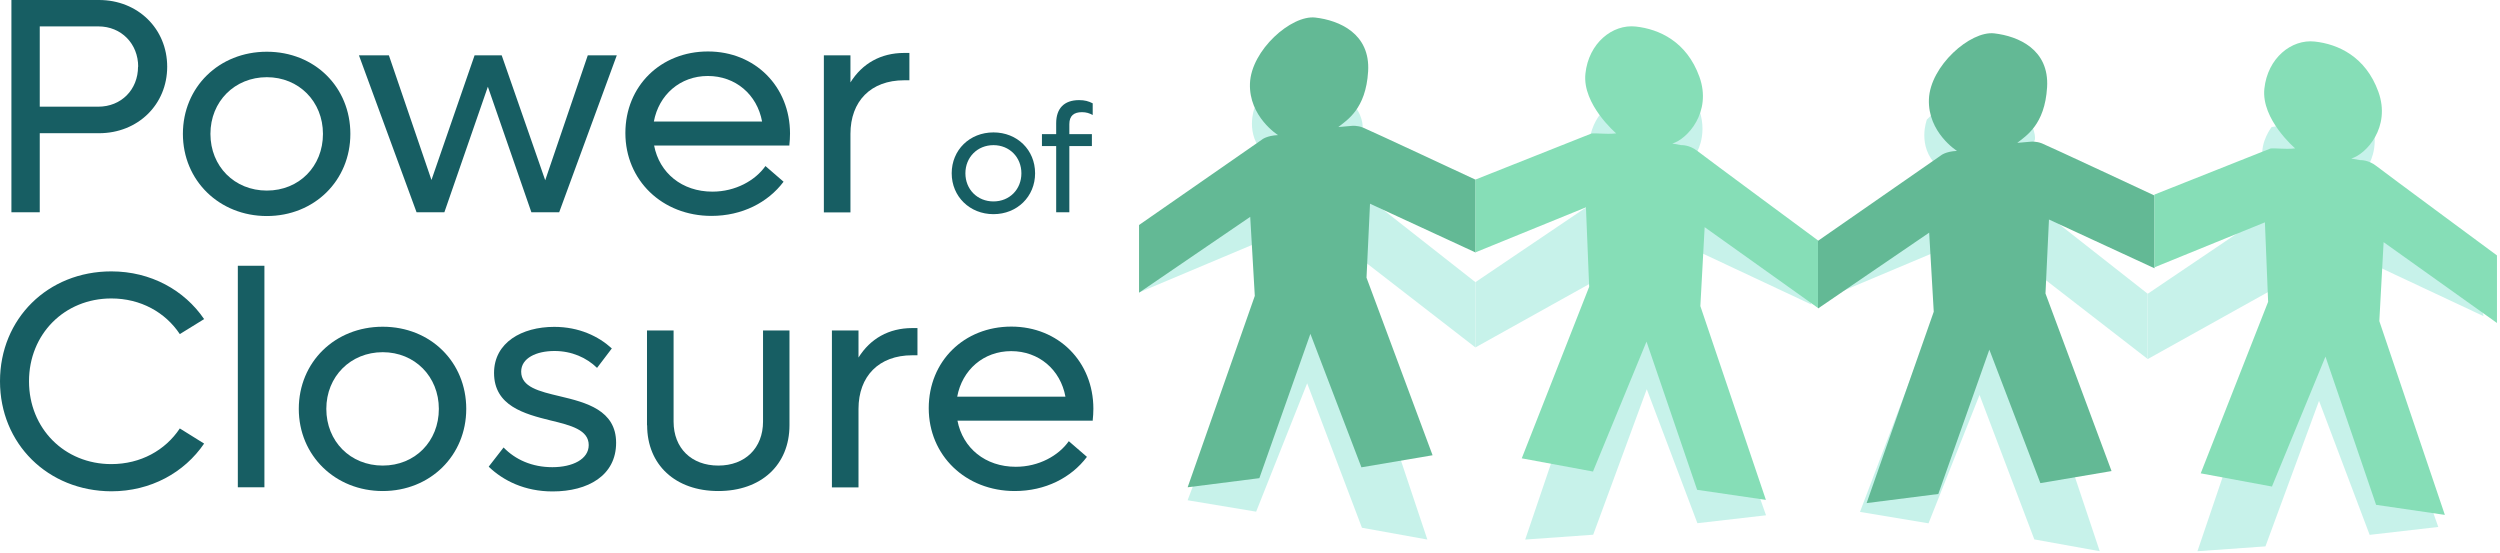 <?xml version="1.0" encoding="UTF-8"?> <svg xmlns="http://www.w3.org/2000/svg" width="244" height="54" viewBox="0 0 244 54" fill="none"><g clip-path="url(#clip0_1_11)"><path d="M16.318 6.514C16.318 10.202 13.46 13.002 9.66 13.002H3.88V20.719H1.114V0H9.66C13.447 0 16.318 2.799 16.318 6.514ZM13.487 6.514C13.487 4.264 11.835 2.577 9.607 2.577H3.88V10.412H9.594C11.822 10.412 13.473 8.764 13.473 6.501L13.487 6.514Z" fill="#175E63"></path><path d="M17.851 13.067C17.851 8.502 21.377 5.049 26.043 5.049C30.709 5.049 34.195 8.502 34.195 13.067C34.195 17.632 30.669 21.085 26.043 21.085C21.416 21.085 17.851 17.632 17.851 13.067ZM31.521 13.067C31.521 9.915 29.175 7.534 26.043 7.534C22.91 7.534 20.538 9.901 20.538 13.067C20.538 16.232 22.884 18.6 26.043 18.6C29.201 18.6 31.521 16.232 31.521 13.067Z" fill="#175E63"></path><path d="M60.198 5.402L54.576 20.719H51.863L47.616 8.463L43.37 20.719H40.657L35.034 5.402H37.956L42.111 17.567L46.319 5.402H48.966L53.213 17.593L57.367 5.402H60.198Z" fill="#175E63"></path><path d="M77.053 14.205H63.842C64.353 16.873 66.555 18.704 69.53 18.704C71.784 18.704 73.711 17.619 74.707 16.206L76.476 17.736C74.943 19.777 72.414 21.072 69.439 21.072C64.628 21.072 61.037 17.593 61.037 12.988C61.037 8.384 64.498 5.023 69.098 5.023C73.698 5.023 77.106 8.45 77.106 13.041C77.106 13.407 77.08 13.825 77.04 14.179L77.053 14.205ZM63.816 11.864H74.38C73.894 9.221 71.784 7.416 69.085 7.416C66.385 7.416 64.301 9.248 63.816 11.864Z" fill="#175E63"></path><path d="M88.757 5.167V7.835H88.246C84.996 7.835 83.004 9.875 83.004 13.067V20.732H80.409V5.402H83.004V8.044C84.144 6.213 85.953 5.167 88.246 5.167H88.757Z" fill="#175E63"></path><path d="M92.886 16.913C92.886 14.636 94.642 12.923 96.962 12.923C99.282 12.923 101.025 14.636 101.025 16.913C101.025 19.188 99.269 20.902 96.962 20.902C94.656 20.902 92.886 19.188 92.886 16.913ZM99.688 16.913C99.688 15.343 98.522 14.166 96.962 14.166C95.403 14.166 94.223 15.343 94.223 16.913C94.223 18.482 95.389 19.659 96.962 19.659C98.535 19.659 99.688 18.482 99.688 16.913Z" fill="#175E63"></path><path d="M104.368 12.125V13.093H106.569V14.257H104.368V20.719H103.083V14.257H101.694V13.093H103.083V12.034C103.083 10.595 103.843 9.771 105.324 9.771C105.862 9.771 106.242 9.875 106.648 10.085V11.223C106.334 11.053 106.019 10.948 105.599 10.948C104.826 10.948 104.368 11.288 104.368 12.112V12.125Z" fill="#175E63"></path><path d="M0 37.212C0 31.104 4.666 26.487 10.865 26.487C14.719 26.487 17.995 28.318 19.922 31.143L17.55 32.608C16.134 30.476 13.723 29.129 10.865 29.129C6.291 29.129 2.831 32.608 2.831 37.212C2.831 41.816 6.291 45.296 10.865 45.296C13.723 45.296 16.134 43.949 17.55 41.816L19.922 43.294C17.995 46.12 14.719 47.951 10.865 47.951C4.666 47.925 0 43.308 0 37.212Z" fill="#175E63"></path><path d="M23.212 25.938H25.807V47.559H23.212V25.938Z" fill="#175E63"></path><path d="M29.162 39.907C29.162 35.342 32.688 31.889 37.354 31.889C42.02 31.889 45.506 35.342 45.506 39.907C45.506 44.472 41.98 47.925 37.354 47.925C32.727 47.925 29.162 44.472 29.162 39.907ZM42.832 39.907C42.832 36.755 40.486 34.374 37.354 34.374C34.221 34.374 31.849 36.742 31.849 39.907C31.849 43.072 34.195 45.44 37.354 45.44C40.512 45.44 42.832 43.072 42.832 39.907Z" fill="#175E63"></path><path d="M47.708 45.531L49.15 43.674C50.29 44.851 51.915 45.597 53.907 45.597C55.899 45.597 57.459 44.812 57.459 43.439C57.459 41.961 55.742 41.516 53.724 41.032C51.194 40.404 48.219 39.619 48.219 36.402C48.219 33.432 50.932 31.902 54.091 31.902C56.529 31.902 58.429 32.831 59.714 34.008L58.272 35.905C57.249 34.91 55.808 34.257 54.117 34.257C52.348 34.257 50.867 34.95 50.867 36.271C50.867 37.775 52.61 38.194 54.654 38.678C57.184 39.279 60.133 40.025 60.133 43.216C60.133 46.408 57.394 47.964 53.934 47.964C51.22 47.964 49.123 46.918 47.708 45.558V45.531Z" fill="#175E63"></path><path d="M63.147 41.503V32.255H65.742V41.15C65.742 43.739 67.485 45.44 70.107 45.44C72.728 45.44 74.472 43.726 74.472 41.15V32.255H77.053V41.503C77.053 45.374 74.288 47.925 70.107 47.925C65.926 47.925 63.16 45.374 63.16 41.503H63.147Z" fill="#175E63"></path><path d="M89.544 32.007V34.675H89.033C85.782 34.675 83.79 36.715 83.79 39.907V47.572H81.195V32.255H83.79V34.897C84.93 33.066 86.739 32.02 89.033 32.02H89.544V32.007Z" fill="#175E63"></path><path d="M106.661 41.058H93.449C93.961 43.726 96.163 45.558 99.138 45.558C101.392 45.558 103.319 44.472 104.315 43.059L106.085 44.59C104.551 46.63 102.021 47.925 99.046 47.925C94.236 47.925 90.645 44.446 90.645 39.842C90.645 35.237 94.105 31.876 98.705 31.876C103.306 31.876 106.713 35.303 106.713 39.894C106.713 40.26 106.687 40.679 106.648 41.032L106.661 41.058ZM93.423 38.717H103.987C103.502 36.075 101.392 34.27 98.692 34.27C95.992 34.27 93.908 36.101 93.423 38.717Z" fill="#175E63"></path><path d="M115.927 48.828L122.599 49.939L127.579 37.409L132.927 51.509L139.309 52.66L132.704 32.896L132.56 25.087L133.399 25.702L143.975 33.89V27.52L132.402 18.43L132.114 14.78L132.992 12.452C132.992 12.452 133.123 11.131 131.694 9.771C130.266 8.41 127.566 8.986 127.566 8.986L124.158 8.868L122.442 10.529C122.442 10.529 121.432 13.132 123.451 15.068L111.156 28.553L123.307 23.439L123.451 28.946L115.914 48.814L115.927 48.828Z" fill="#C7F2EA"></path><path d="M181.552 49.965L188.223 51.077L193.203 38.547L198.551 52.647L204.934 53.798L198.328 34.034L198.184 26.225L199.023 26.84L209.6 35.028V28.658L198.027 19.568L197.738 15.918L198.617 13.59C198.617 13.59 198.748 12.269 197.319 10.909C195.891 9.548 193.191 10.124 193.191 10.124L189.783 10.006L188.066 11.667C188.066 11.667 187.056 14.27 189.075 16.206L176.781 29.691L188.931 24.577L189.075 30.084L181.539 49.952L181.552 49.965Z" fill="#C7F2EA"></path><path d="M148.864 52.66L155.496 52.189L160.725 37.984L165.666 51.064L172.364 50.292L164.946 29.221L165.352 24.355L176.781 29.718L175.732 25.022L164.789 17.069L165.654 14.78C165.654 14.78 166.951 12.557 165.405 9.745L156.099 11.262C156.099 11.262 154.972 12.714 155.221 14.257L158.72 17.03L154.775 20.261L143.989 27.547V33.916L157.842 26.199L148.851 52.686L148.864 52.66Z" fill="#C7F2EA"></path><path d="M214.475 53.798L221.107 53.327L226.337 39.122L231.278 52.202L237.975 51.431L230.557 30.359L230.964 25.493L242.393 30.856L241.344 26.16L230.4 18.207L231.265 15.918C231.265 15.918 232.563 13.695 231.016 10.883L221.71 12.4C221.71 12.4 220.583 13.852 220.832 15.395L224.332 18.168L220.387 21.399L209.6 28.684V35.054L223.454 27.337L214.463 53.824L214.475 53.798Z" fill="#C7F2EA"></path><path d="M111.17 28.554V21.961L123.162 13.629C123.162 13.629 123.608 13.237 124.735 13.185C124.735 13.185 121.878 11.393 121.996 8.149C122.113 4.905 126.033 1.439 128.378 1.714C130.725 1.988 133.752 3.283 133.529 6.972C133.307 10.66 131.459 11.72 130.62 12.4L131.97 12.282C131.97 12.282 132.468 12.23 133.031 12.452C133.595 12.675 144.015 17.54 144.015 17.54V24.643L133.713 19.882L133.372 27.102L139.82 44.433L132.874 45.61L127.894 32.582L122.913 46.669L115.914 47.559L122.468 28.881L122.022 21.163L111.209 28.541L111.17 28.554Z" fill="#63B995"></path><path d="M177.436 30.097V23.505L189.429 15.173C189.429 15.173 189.875 14.78 191.002 14.728C191.002 14.728 188.144 12.936 188.262 9.692C188.38 6.449 192.299 2.982 194.645 3.257C196.991 3.532 200.019 4.827 199.796 8.515C199.574 12.204 197.725 13.263 196.886 13.943L198.236 13.826C198.236 13.826 198.734 13.773 199.298 13.996C199.861 14.218 210.281 19.084 210.281 19.084V26.186L199.979 21.425L199.639 28.645L206.087 45.976L199.141 47.153L194.16 34.126L189.18 48.213L182.181 49.102L188.734 30.424L188.288 22.707L177.476 30.084L177.436 30.097Z" fill="#63B995"></path><path d="M155.509 46.028L148.523 44.733L155.103 27.991L154.788 20.235L144.001 24.63V17.527L155.299 13.041C155.299 13.041 155.352 12.988 156.335 13.041C157.318 13.093 157.737 13.015 157.737 13.015C157.737 13.015 154.421 10.189 154.736 7.194C155.05 4.199 157.383 2.341 159.651 2.59C161.918 2.838 164.618 4.042 165.863 7.495C167.108 10.948 164.671 13.59 163.216 14.009L164.094 14.166C164.094 14.166 164.867 14.113 165.654 14.728C166.44 15.343 177.436 23.465 177.436 23.465V30.058L166.374 22.171L165.955 29.875L172.351 48.788L165.64 47.807L160.699 33.341L155.483 46.002L155.509 46.028Z" fill="#86DEB7"></path><path d="M221.776 47.493L214.79 46.198L221.369 29.456L221.055 21.7L210.268 26.094V18.992L221.566 14.506C221.566 14.506 221.618 14.453 222.601 14.506C223.584 14.558 224.004 14.479 224.004 14.479C224.004 14.479 220.688 11.654 221.002 8.659C221.317 5.663 223.65 3.806 225.917 4.055C228.185 4.303 230.885 5.507 232.13 8.96C233.375 12.413 230.937 15.055 229.482 15.473L230.361 15.63C230.361 15.63 231.134 15.578 231.92 16.193C232.707 16.808 243.703 24.93 243.703 24.93V31.523L232.641 23.635L232.222 31.339L238.618 50.253L231.907 49.272L226.966 34.806L221.75 47.467L221.776 47.493Z" fill="#86DEB7"></path></g><defs><clipPath id="clip0_1_11"><rect width="244" height="54" fill="white"></rect></clipPath></defs></svg> 